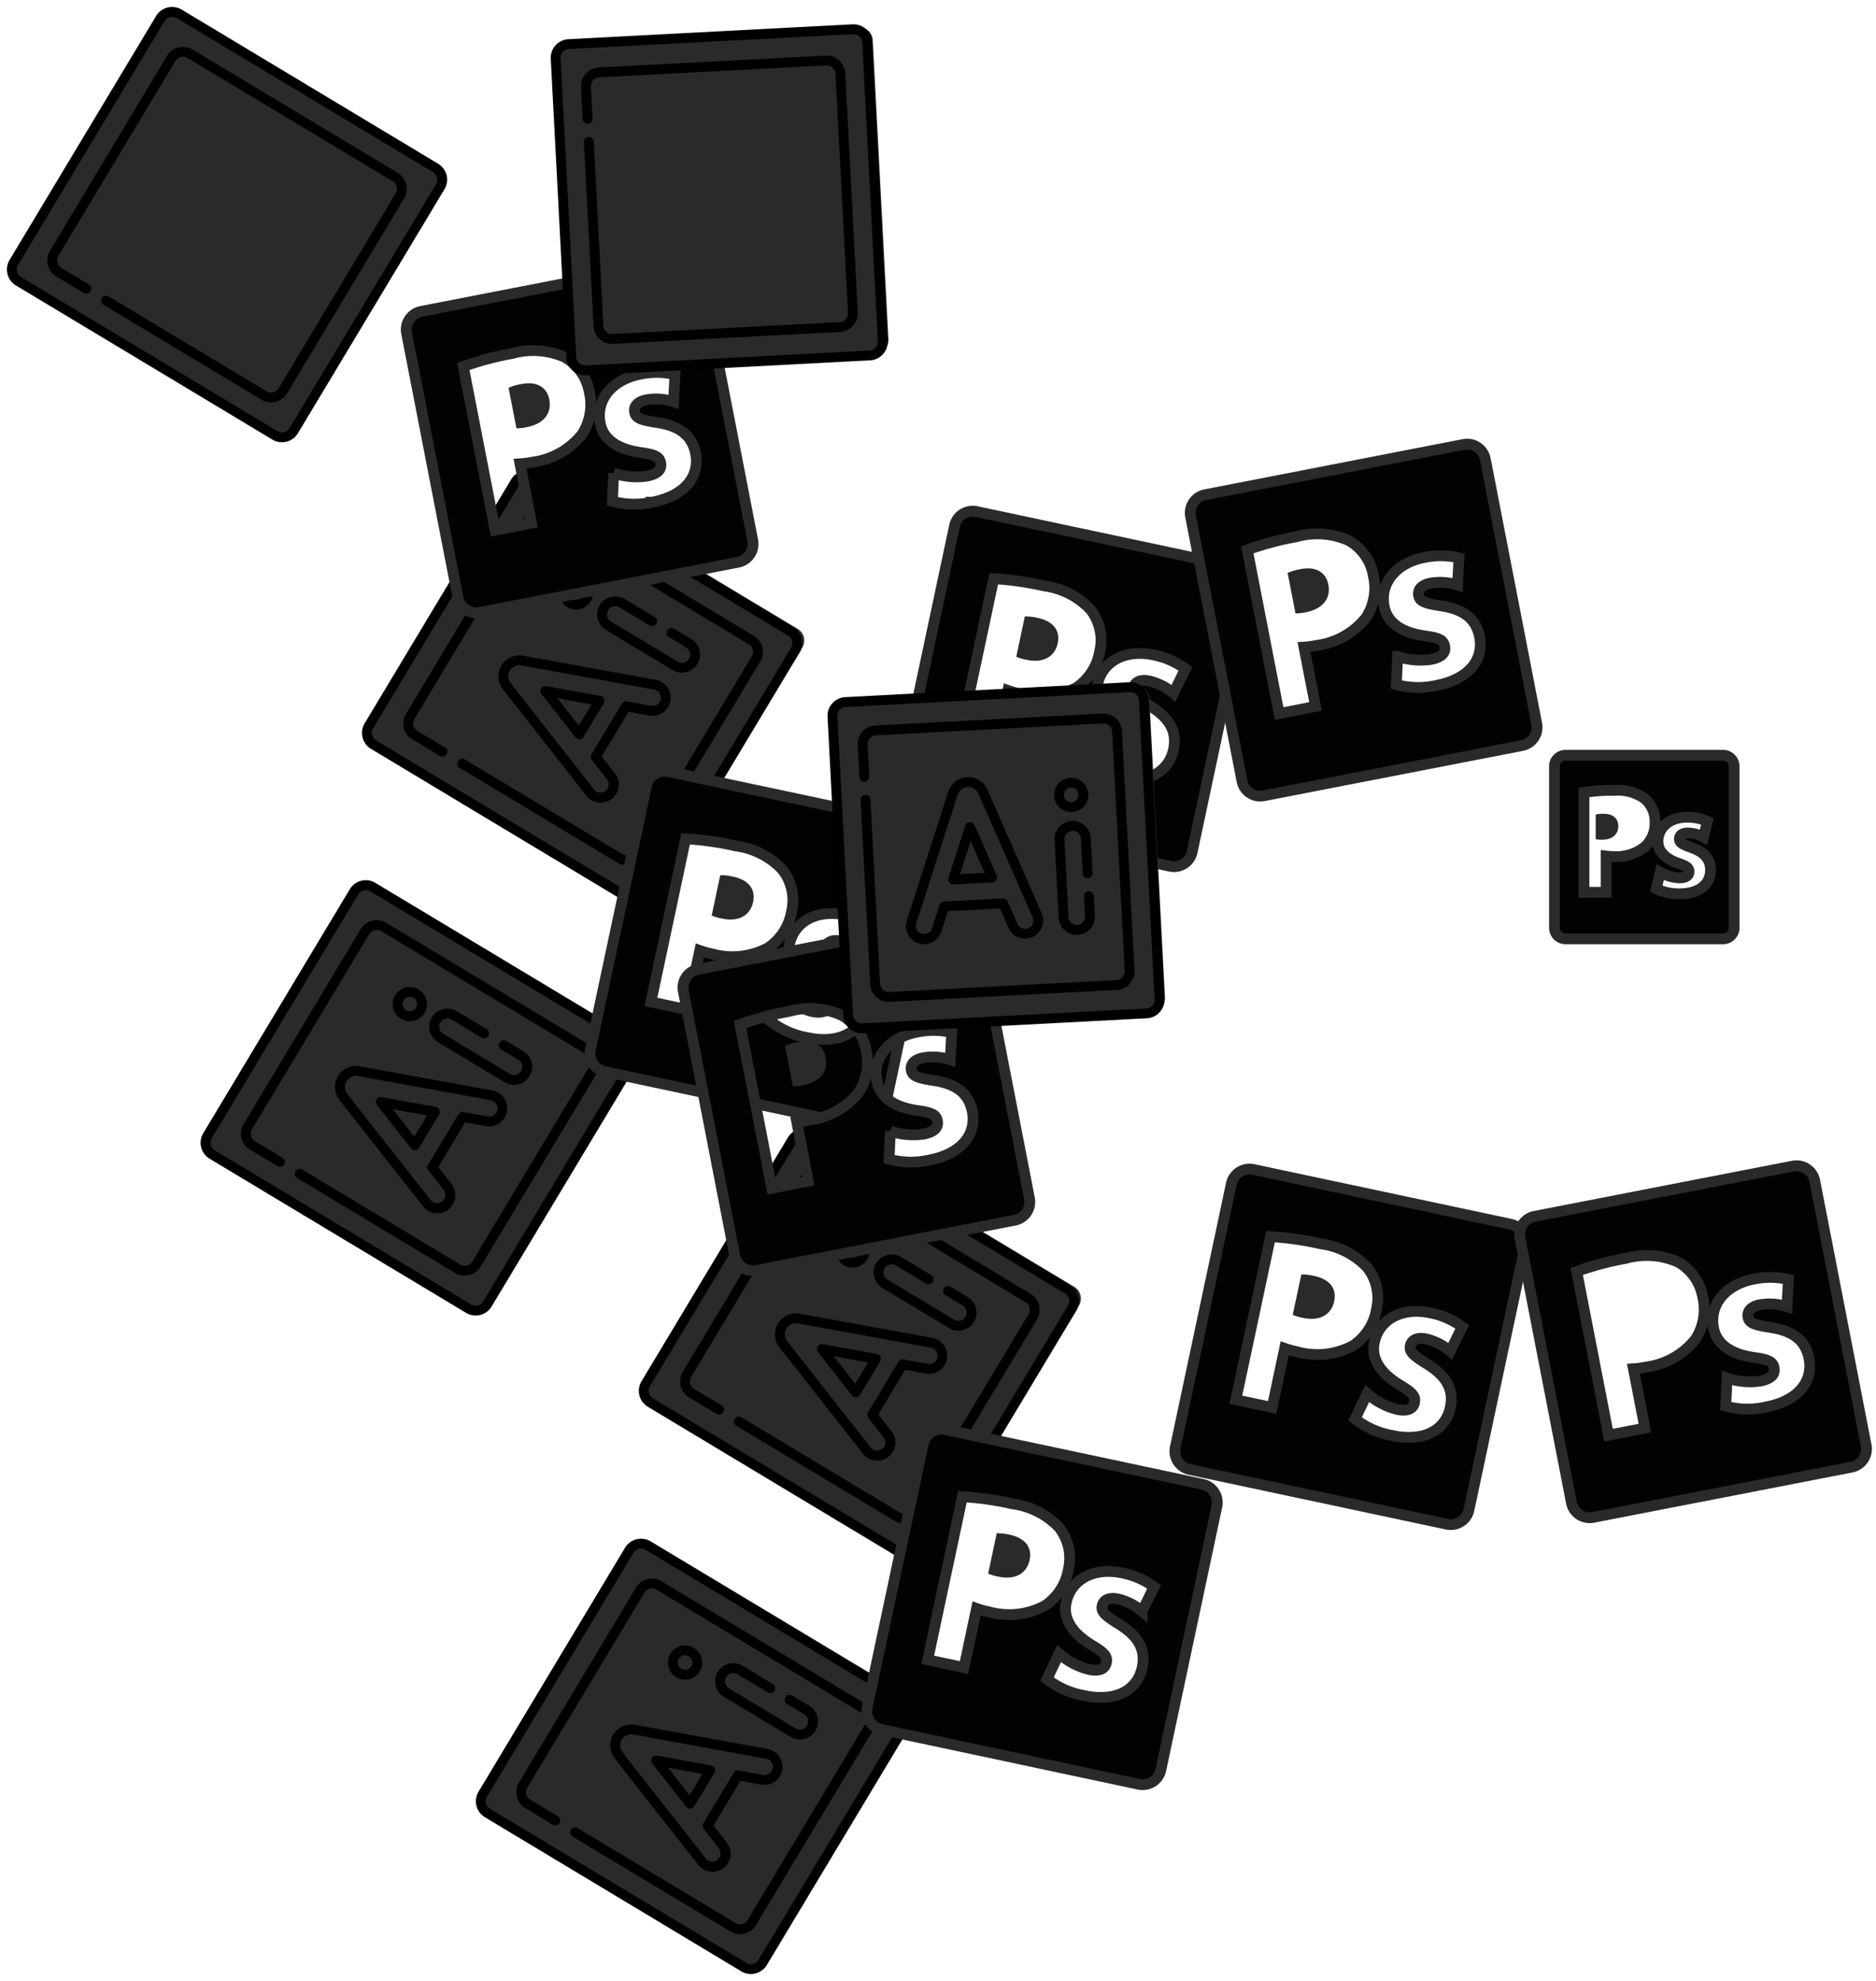 <svg xmlns="http://www.w3.org/2000/svg" width="173.706" height="183.361" viewBox="0 0 173.706 183.361">
  <defs>
    <style>
      .cls-1 {
        fill: #2a2a2a;
      }

      .cls-2 {
        fill: #030104;
        stroke: #2a2a2a;
      }
    </style>
  </defs>
  <g id="Group_531" data-name="Group 531" transform="translate(-306.813 -121.942)">
    <g id="Group_503" data-name="Group 503" transform="translate(350.861 289.104) rotate(-59)">
      <path id="Path_5128" data-name="Path 5128" class="cls-1" d="M27.612,30.237H1.267A1.267,1.267,0,0,1,0,28.971V1.267A1.267,1.267,0,0,1,1.267,0H27.612a1.267,1.267,0,0,1,1.267,1.267v27.7a1.267,1.267,0,0,1-1.267,1.267Z" transform="translate(0 0)"/>
    </g>
    <g id="Group_504" data-name="Group 504" transform="translate(364.257 266.81) rotate(-59)">
      <path id="Path_5129" data-name="Path 5129" class="cls-1" d="M2.87,1.267v27.7A1.267,1.267,0,0,1,1.6,30.237H0A1.267,1.267,0,0,0,1.266,28.97V1.267A1.267,1.267,0,0,0,0,0H1.6A1.267,1.267,0,0,1,2.87,1.267Z" transform="translate(0 0)"/>
    </g>
    <g id="Group_505" data-name="Group 505" transform="translate(354.595 288.264) rotate(-59)">
      <path id="Path_5130" data-name="Path 5130" class="cls-1" d="M14.61,17.034H.829A.852.852,0,0,1,0,16.161V.873A.852.852,0,0,1,.829,0H14.61a.852.852,0,0,1,.829.873V16.161A.852.852,0,0,1,14.61,17.034Z" transform="translate(8.154 7.668)"/>
    </g>
    <path id="Path_5288" data-name="Path 5288" class="cls-1" d="M2.872,1.267V23.447A1.267,1.267,0,0,1,1.6,24.714H0a1.267,1.267,0,0,0,1.267-1.267V1.267A1.267,1.267,0,0,0,0,0H1.6A1.267,1.267,0,0,1,2.872,1.267Z" transform="translate(365.265 270.495) rotate(-59)"/>
    <path id="Path_5289" data-name="Path 5289" class="cls-1" d="M7.307.956,7.294.922A1.483,1.483,0,0,0,5.917,0h0A1.483,1.483,0,0,0,4.54.925L4.529.953.08,12.633a1.22,1.22,0,1,0,2.28.868l.809-2.123H8.632l.8,2.12a1.22,1.22,0,0,0,2.283-.862ZM4.1,8.938,5.913,4.173l1.8,4.765Z" transform="translate(360.941 287.812) rotate(-59)"/>
    <path id="Path_5290" data-name="Path 5290" class="cls-1" d="M1.22,0A1.22,1.22,0,0,0,0,1.22v7.2a1.22,1.22,0,0,0,2.44,0V1.22A1.22,1.22,0,0,0,1.22,0Z" transform="translate(373.052 277.979) rotate(-59)"/>
    <circle id="Ellipse_257" data-name="Ellipse 257" class="cls-1" cx="1.129" cy="1.129" r="1.129" transform="translate(368.698 276.219) rotate(-59)"/>
    <path id="Path_5291" data-name="Path 5291" class="cls-1" d="M6.373,12.636,1.965.956c0-.012-.009-.023-.013-.034A1.484,1.484,0,0,0,.575,0h0A1.5,1.5,0,0,0,0,.115,1.485,1.485,0,0,1,.8.922c0,.011.009.022.013.034l4.408,11.68a1.22,1.22,0,0,1-.566,1.507,1.22,1.22,0,0,0,1.717-1.507Z" transform="translate(363.692 283.234) rotate(-59)"/>
    <path id="Path_5292" data-name="Path 5292" class="cls-1" d="M1.8,1.22v7.2a1.22,1.22,0,0,1-1.22,1.22A1.2,1.2,0,0,1,0,9.493,1.218,1.218,0,0,0,.645,8.418V1.22A1.218,1.218,0,0,0,0,.145,1.2,1.2,0,0,1,.575,0,1.22,1.22,0,0,1,1.8,1.22Z" transform="translate(373.399 277.422) rotate(-59)"/>
    <path id="Path_5293" data-name="Path 5293" class="cls-1" d="M1.7,1.128A1.129,1.129,0,0,1,0,2.1a1.127,1.127,0,0,0,.554-.972A1.126,1.126,0,0,0,0,.157a1.129,1.129,0,0,1,1.7.971Z" transform="translate(368.983 275.745) rotate(-59)"/>
    <path id="Path_5294" data-name="Path 5294" d="M28.068,0H1.723A1.725,1.725,0,0,0,0,1.723v27.7a1.725,1.725,0,0,0,1.723,1.723H28.068a1.725,1.725,0,0,0,1.723-1.723V1.723A1.725,1.725,0,0,0,28.068,0Zm.811,29.427a.811.811,0,0,1-.811.811H1.723a.811.811,0,0,1-.811-.811V1.723A.811.811,0,0,1,1.723.912H28.068a.811.811,0,0,1,.811.811Z" transform="translate(350.235 289.26) rotate(-59)"/>
    <path id="Path_5295" data-name="Path 5295" d="M22.782,0H1.723A1.725,1.725,0,0,0,0,1.723V4.694a.456.456,0,0,0,.912,0V1.723A.811.811,0,0,1,1.723.912H22.782a.811.811,0,0,1,.811.811V23.891a.811.811,0,0,1-.811.811H1.723a.811.811,0,0,1-.811-.811V6.829a.456.456,0,0,0-.912,0V23.891a1.725,1.725,0,0,0,1.723,1.723H22.782A1.725,1.725,0,0,0,24.5,23.891V1.723A1.725,1.725,0,0,0,22.782,0Z" transform="translate(353.969 288.42) rotate(-59)"/>
    <path id="Path_5296" data-name="Path 5296" d="M.456,5.677H4.069A.456.456,0,0,0,4.5,5.06L2.7.3A.456.456,0,0,0,2.272,0h0a.456.456,0,0,0-.426.294L.03,5.059a.456.456,0,0,0,.426.618ZM2.269,1.743,3.41,4.765H1.118Z" transform="translate(366.003 286.605) rotate(-59)"/>
    <path id="Path_5297" data-name="Path 5297" d="M3.242,14.119l.7-1.829H8.773l.689,1.825A1.676,1.676,0,1,0,12.6,12.931L8.19,1.251h0L8.171,1.2a1.945,1.945,0,0,0-3.6.005l-.014.036L.11,12.926a1.676,1.676,0,1,0,3.132,1.193Zm-2.28-.868L5.41,1.573l.008-.019a1.032,1.032,0,0,1,1.911,0l.008.021,4.408,11.68a.764.764,0,1,1-1.429.54l-.8-2.12a.456.456,0,0,0-.427-.3H3.625a.456.456,0,0,0-.426.294L2.39,13.795a.764.764,0,0,1-1.428-.544Z" transform="translate(360.316 287.968) rotate(-59)"/>
    <path id="Path_5298" data-name="Path 5298" d="M0,8.874a1.676,1.676,0,0,0,3.352,0V7.03a.456.456,0,0,0-.912,0V8.874a.764.764,0,0,1-1.528,0v-7.2a.764.764,0,1,1,1.528,0V4.918a.456.456,0,0,0,.912,0V1.676A1.676,1.676,0,0,0,0,1.676Z" transform="translate(372.411 278.141) rotate(-59)"/>
    <path id="Path_5299" data-name="Path 5299" d="M1.585,3.17A1.585,1.585,0,1,0,0,1.585,1.587,1.587,0,0,0,1.585,3.17Zm0-2.258a.673.673,0,1,1-.673.673A.674.674,0,0,1,1.585.912Z" transform="translate(368.073 276.375) rotate(-59)"/>
    <g id="Group_506" data-name="Group 506" transform="translate(307.439 147.322) rotate(-59)">
      <path id="Path_5128-2" data-name="Path 5128" class="cls-1" d="M27.612,30.237H1.267A1.267,1.267,0,0,1,0,28.971V1.267A1.267,1.267,0,0,1,1.267,0H27.612a1.267,1.267,0,0,1,1.267,1.267v27.7a1.267,1.267,0,0,1-1.267,1.267Z" transform="translate(0 0)"/>
    </g>
    <g id="Group_507" data-name="Group 507" transform="translate(311.173 146.482) rotate(-59)">
      <path id="Path_5130-2" data-name="Path 5130" class="cls-1" d="M22.326,24.7H1.267A1.267,1.267,0,0,1,0,23.435V1.267A1.267,1.267,0,0,1,1.267,0H22.326a1.267,1.267,0,0,1,1.267,1.267V23.435A1.267,1.267,0,0,1,22.326,24.7Z" transform="translate(0 0)"/>
    </g>
    <path id="Path_5300" data-name="Path 5300" class="cls-1" d="M7.307.956,7.294.922A1.483,1.483,0,0,0,5.917,0h0A1.483,1.483,0,0,0,4.54.925L4.529.953.08,12.633a1.22,1.22,0,1,0,2.28.868l.809-2.123H8.632l.8,2.12a1.22,1.22,0,0,0,2.283-.862ZM4.1,8.938,5.913,4.173l1.8,4.765Z" transform="translate(319.985 147.305) rotate(-59)"/>
    <path id="Path_5301" data-name="Path 5301" d="M28.068,0H1.723A1.725,1.725,0,0,0,0,1.723v27.7a1.725,1.725,0,0,0,1.723,1.723H28.068a1.725,1.725,0,0,0,1.723-1.723V1.723A1.725,1.725,0,0,0,28.068,0Zm.811,29.427a.811.811,0,0,1-.811.811H1.723a.811.811,0,0,1-.811-.811V1.723A.811.811,0,0,1,1.723.912H28.068a.811.811,0,0,1,.811.811Z" transform="translate(306.813 147.478) rotate(-59)"/>
    <path id="Path_5302" data-name="Path 5302" d="M22.782,0H1.723A1.725,1.725,0,0,0,0,1.723V4.694a.456.456,0,0,0,.912,0V1.723A.811.811,0,0,1,1.723.912H22.782a.811.811,0,0,1,.811.811V23.891a.811.811,0,0,1-.811.811H1.723a.811.811,0,0,1-.811-.811V6.829a.456.456,0,0,0-.912,0V23.891a1.725,1.725,0,0,0,1.723,1.723H22.782A1.725,1.725,0,0,0,24.5,23.891V1.723A1.725,1.725,0,0,0,22.782,0Z" transform="translate(310.547 146.638) rotate(-59)"/>
    <g id="Group_508" data-name="Group 508" transform="translate(325.373 228.152) rotate(-59)">
      <path id="Path_5128-3" data-name="Path 5128" class="cls-1" d="M27.612,30.237H1.267A1.267,1.267,0,0,1,0,28.971V1.267A1.267,1.267,0,0,1,1.267,0H27.612a1.267,1.267,0,0,1,1.267,1.267v27.7a1.267,1.267,0,0,1-1.267,1.267Z" transform="translate(0 0)"/>
    </g>
    <g id="Group_509" data-name="Group 509" transform="translate(338.769 205.858) rotate(-59)">
      <path id="Path_5129-2" data-name="Path 5129" class="cls-1" d="M2.87,1.267v27.7A1.267,1.267,0,0,1,1.6,30.237H0A1.267,1.267,0,0,0,1.266,28.97V1.267A1.267,1.267,0,0,0,0,0H1.6A1.267,1.267,0,0,1,2.87,1.267Z" transform="translate(0 0)"/>
    </g>
    <g id="Group_510" data-name="Group 510" transform="translate(329.106 227.312) rotate(-59)">
      <path id="Path_5130-3" data-name="Path 5130" class="cls-1" d="M22.326,24.7H1.267A1.267,1.267,0,0,1,0,23.435V1.267A1.267,1.267,0,0,1,1.267,0H22.326a1.267,1.267,0,0,1,1.267,1.267V23.435A1.267,1.267,0,0,1,22.326,24.7Z" transform="translate(0 0)"/>
    </g>
    <path id="Path_5304" data-name="Path 5304" class="cls-1" d="M2.872,1.267V23.447A1.267,1.267,0,0,1,1.6,24.714H0a1.267,1.267,0,0,0,1.267-1.267V1.267A1.267,1.267,0,0,0,0,0H1.6A1.267,1.267,0,0,1,2.872,1.267Z" transform="translate(339.776 209.543) rotate(-59)"/>
    <path id="Path_5305" data-name="Path 5305" class="cls-1" d="M7.307.956,7.294.922A1.483,1.483,0,0,0,5.917,0h0A1.483,1.483,0,0,0,4.54.925L4.529.953.08,12.633a1.22,1.22,0,1,0,2.28.868l.809-2.123H8.632l.8,2.12a1.22,1.22,0,0,0,2.283-.862ZM4.1,8.938,5.913,4.173l1.8,4.765Z" transform="translate(335.453 226.861) rotate(-59)"/>
    <path id="Path_5306" data-name="Path 5306" class="cls-1" d="M1.22,0A1.22,1.22,0,0,0,0,1.22v7.2a1.22,1.22,0,0,0,2.44,0V1.22A1.22,1.22,0,0,0,1.22,0Z" transform="translate(347.45 217.069) rotate(-59)"/>
    <circle id="Ellipse_258" data-name="Ellipse 258" class="cls-1" cx="1.129" cy="1.129" r="1.129" transform="translate(343.21 215.268) rotate(-59)"/>
    <path id="Path_5307" data-name="Path 5307" class="cls-1" d="M6.373,12.636,1.965.956c0-.012-.009-.023-.013-.034A1.484,1.484,0,0,0,.575,0h0A1.5,1.5,0,0,0,0,.115,1.485,1.485,0,0,1,.8.922c0,.011.009.022.013.034l4.408,11.68a1.22,1.22,0,0,1-.566,1.507,1.22,1.22,0,0,0,1.717-1.507Z" transform="translate(338.204 222.282) rotate(-59)"/>
    <path id="Path_5308" data-name="Path 5308" class="cls-1" d="M1.8,1.22v7.2a1.22,1.22,0,0,1-1.22,1.22A1.2,1.2,0,0,1,0,9.493,1.218,1.218,0,0,0,.645,8.418V1.22A1.218,1.218,0,0,0,0,.145,1.2,1.2,0,0,1,.575,0,1.22,1.22,0,0,1,1.8,1.22Z" transform="translate(347.798 216.511) rotate(-59)"/>
    <path id="Path_5309" data-name="Path 5309" class="cls-1" d="M1.7,1.128A1.129,1.129,0,0,1,0,2.1a1.127,1.127,0,0,0,.554-.972A1.126,1.126,0,0,0,0,.157a1.129,1.129,0,0,1,1.7.971Z" transform="translate(343.495 214.794) rotate(-59)"/>
    <path id="Path_5310" data-name="Path 5310" d="M28.068,0H1.723A1.725,1.725,0,0,0,0,1.723v27.7a1.725,1.725,0,0,0,1.723,1.723H28.068a1.725,1.725,0,0,0,1.723-1.723V1.723A1.725,1.725,0,0,0,28.068,0Zm.811,29.427a.811.811,0,0,1-.811.811H1.723a.811.811,0,0,1-.811-.811V1.723A.811.811,0,0,1,1.723.912H28.068a.811.811,0,0,1,.811.811Z" transform="translate(324.747 228.309) rotate(-59)"/>
    <path id="Path_5311" data-name="Path 5311" d="M22.782,0H1.723A1.725,1.725,0,0,0,0,1.723V4.694a.456.456,0,0,0,.912,0V1.723A.811.811,0,0,1,1.723.912H22.782a.811.811,0,0,1,.811.811V23.891a.811.811,0,0,1-.811.811H1.723a.811.811,0,0,1-.811-.811V6.829a.456.456,0,0,0-.912,0V23.891a1.725,1.725,0,0,0,1.723,1.723H22.782A1.725,1.725,0,0,0,24.5,23.891V1.723A1.725,1.725,0,0,0,22.782,0Z" transform="translate(328.48 227.468) rotate(-59)"/>
    <path id="Path_5312" data-name="Path 5312" d="M.456,5.677H4.069A.456.456,0,0,0,4.5,5.06L2.7.3A.456.456,0,0,0,2.272,0h0a.456.456,0,0,0-.426.294L.03,5.059a.456.456,0,0,0,.426.618ZM2.269,1.743,3.41,4.765H1.118Z" transform="translate(340.514 225.653) rotate(-59)"/>
    <path id="Path_5313" data-name="Path 5313" d="M3.242,14.119l.7-1.829H8.773l.689,1.825A1.676,1.676,0,1,0,12.6,12.931L8.19,1.251h0L8.171,1.2a1.945,1.945,0,0,0-3.6.005l-.014.036L.11,12.926a1.676,1.676,0,1,0,3.132,1.193Zm-2.28-.868L5.41,1.573l.008-.019a1.032,1.032,0,0,1,1.911,0l.008.021,4.408,11.68a.764.764,0,1,1-1.429.54l-.8-2.12a.456.456,0,0,0-.427-.3H3.625a.456.456,0,0,0-.426.294L2.39,13.795a.764.764,0,0,1-1.428-.544Z" transform="translate(334.827 227.017) rotate(-59)"/>
    <path id="Path_5314" data-name="Path 5314" d="M0,8.874a1.676,1.676,0,0,0,3.352,0V7.03a.456.456,0,0,0-.912,0V8.874a.764.764,0,0,1-1.528,0v-7.2a.764.764,0,1,1,1.528,0V4.918a.456.456,0,0,0,.912,0V1.676A1.676,1.676,0,0,0,0,1.676Z" transform="translate(345.94 217.547) rotate(-59)"/>
    <path id="Path_5315" data-name="Path 5315" d="M1.585,3.17A1.585,1.585,0,1,0,0,1.585,1.587,1.587,0,0,0,1.585,3.17Zm0-2.258a.673.673,0,1,1-.673.673A.674.674,0,0,1,1.585.912Z" transform="translate(342.584 215.424) rotate(-59)"/>
    <g id="Group_511" data-name="Group 511" transform="translate(365.966 251.109) rotate(-59)">
      <path id="Path_5128-4" data-name="Path 5128" class="cls-1" d="M27.612,30.237H1.267A1.267,1.267,0,0,1,0,28.971V1.267A1.267,1.267,0,0,1,1.267,0H27.612a1.267,1.267,0,0,1,1.267,1.267v27.7a1.267,1.267,0,0,1-1.267,1.267Z" transform="translate(0 0)"/>
    </g>
    <g id="Group_512" data-name="Group 512" transform="translate(379.97 228.593) rotate(-59)">
      <path id="Path_5129-3" data-name="Path 5129" class="cls-1" d="M2.87,1.267v27.7A1.267,1.267,0,0,1,1.6,30.237H0A1.267,1.267,0,0,0,1.266,28.97V1.267A1.267,1.267,0,0,0,0,0H1.6A1.267,1.267,0,0,1,2.87,1.267Z" transform="translate(0 0)"/>
    </g>
    <g id="Group_513" data-name="Group 513" transform="translate(369.784 250.238) rotate(-59)">
      <path id="Path_5130-4" data-name="Path 5130" class="cls-1" d="M22.326,24.7H1.267A1.267,1.267,0,0,1,0,23.435V1.267A1.267,1.267,0,0,1,1.267,0H22.326a1.267,1.267,0,0,1,1.267,1.267V23.435A1.267,1.267,0,0,1,22.326,24.7Z" transform="translate(0 0)"/>
    </g>
    <path id="Path_5316" data-name="Path 5316" class="cls-1" d="M2.872,1.267V23.447A1.267,1.267,0,0,1,1.6,24.714H0a1.267,1.267,0,0,0,1.267-1.267V1.267A1.267,1.267,0,0,0,0,0H1.6A1.267,1.267,0,0,1,2.872,1.267Z" transform="translate(380.918 232.3) rotate(-59)"/>
    <path id="Path_5317" data-name="Path 5317" class="cls-1" d="M7.307.956,7.294.922A1.483,1.483,0,0,0,5.917,0h0A1.483,1.483,0,0,0,4.54.925L4.529.953.08,12.633a1.22,1.22,0,1,0,2.28.868l.809-2.123H8.632l.8,2.12a1.22,1.22,0,0,0,2.283-.862ZM4.1,8.938,5.913,4.173l1.8,4.765Z" transform="translate(376.209 249.758) rotate(-59)"/>
    <path id="Path_5318" data-name="Path 5318" class="cls-1" d="M1.22,0A1.22,1.22,0,0,0,0,1.22v7.2a1.22,1.22,0,0,0,2.44,0V1.22A1.22,1.22,0,0,0,1.22,0Z" transform="translate(387.719 240.143) rotate(-59)"/>
    <circle id="Ellipse_259" data-name="Ellipse 259" class="cls-1" cx="1.129" cy="1.129" r="1.129" transform="translate(384.218 238.073) rotate(-59)"/>
    <path id="Path_5319" data-name="Path 5319" class="cls-1" d="M6.373,12.636,1.965.956c0-.012-.009-.023-.013-.034A1.484,1.484,0,0,0,.575,0h0A1.5,1.5,0,0,0,0,.115,1.485,1.485,0,0,1,.8.922c0,.011.009.022.013.034l4.408,11.68a1.22,1.22,0,0,1-.566,1.507,1.22,1.22,0,0,0,1.717-1.507Z" transform="translate(379.074 245.137) rotate(-59)"/>
    <path id="Path_5320" data-name="Path 5320" class="cls-1" d="M1.8,1.22v7.2a1.22,1.22,0,0,1-1.22,1.22A1.2,1.2,0,0,1,0,9.493,1.218,1.218,0,0,0,.645,8.418V1.22A1.218,1.218,0,0,0,0,.145,1.2,1.2,0,0,1,.575,0,1.22,1.22,0,0,1,1.8,1.22Z" transform="translate(388.063 239.587) rotate(-59)"/>
    <path id="Path_5321" data-name="Path 5321" class="cls-1" d="M1.7,1.128A1.129,1.129,0,0,1,0,2.1a1.127,1.127,0,0,0,.554-.972A1.126,1.126,0,0,0,0,.157a1.129,1.129,0,0,1,1.7.971Z" transform="translate(384.513 237.595) rotate(-59)"/>
    <path id="Path_5322" data-name="Path 5322" d="M28.068,0H1.723A1.725,1.725,0,0,0,0,1.723v27.7a1.725,1.725,0,0,0,1.723,1.723H28.068a1.725,1.725,0,0,0,1.723-1.723V1.723A1.725,1.725,0,0,0,28.068,0Zm.811,29.427a.811.811,0,0,1-.811.811H1.723a.811.811,0,0,1-.811-.811V1.723A.811.811,0,0,1,1.723.912H28.068a.811.811,0,0,1,.811.811Z" transform="translate(365.325 251.27) rotate(-59)"/>
    <path id="Path_5323" data-name="Path 5323" d="M22.782,0H1.723A1.725,1.725,0,0,0,0,1.723V4.694a.456.456,0,0,0,.912,0V1.723A.811.811,0,0,1,1.723.912H22.782a.811.811,0,0,1,.811.811V23.891a.811.811,0,0,1-.811.811H1.723a.811.811,0,0,1-.811-.811V6.829a.456.456,0,0,0-.912,0V23.891a1.725,1.725,0,0,0,1.723,1.723H22.782A1.725,1.725,0,0,0,24.5,23.891V1.723A1.725,1.725,0,0,0,22.782,0Z" transform="translate(369.145 250.399) rotate(-59)"/>
    <path id="Path_5324" data-name="Path 5324" d="M.456,5.677H4.069A.456.456,0,0,0,4.5,5.06L2.7.3A.456.456,0,0,0,2.272,0h0a.456.456,0,0,0-.426.294L.03,5.059a.456.456,0,0,0,.426.618ZM2.269,1.743,3.41,4.765H1.118Z" transform="translate(381.347 248.522) rotate(-59)"/>
    <path id="Path_5325" data-name="Path 5325" d="M3.242,14.119l.7-1.829H8.773l.689,1.825A1.676,1.676,0,1,0,12.6,12.931L8.19,1.251h0L8.171,1.2a1.945,1.945,0,0,0-3.6.005l-.014.036L.11,12.926a1.676,1.676,0,1,0,3.132,1.193Zm-2.28-.868L5.41,1.573l.008-.019a1.032,1.032,0,0,1,1.911,0l.008.021,4.408,11.68a.764.764,0,1,1-1.429.54l-.8-2.12a.456.456,0,0,0-.427-.3H3.625a.456.456,0,0,0-.426.294L2.39,13.795a.764.764,0,0,1-1.428-.544Z" transform="translate(375.572 249.918) rotate(-59)"/>
    <path id="Path_5326" data-name="Path 5326" d="M0,8.874a1.676,1.676,0,0,0,3.352,0V7.03a.456.456,0,0,0-.912,0V8.874a.764.764,0,0,1-1.528,0v-7.2a.764.764,0,1,1,1.528,0V4.918a.456.456,0,0,0,.912,0V1.676A1.676,1.676,0,0,0,0,1.676Z" transform="translate(387.086 240.302) rotate(-59)"/>
    <path id="Path_5327" data-name="Path 5327" d="M1.585,3.17A1.585,1.585,0,1,0,0,1.585,1.587,1.587,0,0,0,1.585,3.17Zm0-2.258a.673.673,0,1,1-.673.673A.674.674,0,0,1,1.585.912Z" transform="translate(383.583 238.232) rotate(-59)"/>
    <g id="Group_514" data-name="Group 514" transform="translate(340.333 190.21) rotate(-59)">
      <path id="Path_5128-5" data-name="Path 5128" class="cls-1" d="M27.612,30.237H1.267A1.267,1.267,0,0,1,0,28.971V1.267A1.267,1.267,0,0,1,1.267,0H27.612a1.267,1.267,0,0,1,1.267,1.267v27.7a1.267,1.267,0,0,1-1.267,1.267Z" transform="translate(0 0)"/>
    </g>
    <g id="Group_515" data-name="Group 515" transform="translate(354.357 167.687) rotate(-59)">
      <path id="Path_5129-4" data-name="Path 5129" class="cls-1" d="M2.87,1.267v27.7A1.267,1.267,0,0,1,1.6,30.237H0A1.267,1.267,0,0,0,1.266,28.97V1.267A1.267,1.267,0,0,0,0,0H1.6A1.267,1.267,0,0,1,2.87,1.267Z" transform="translate(0 0)"/>
    </g>
    <g id="Group_516" data-name="Group 516" transform="translate(344.16 189.336) rotate(-59)">
      <path id="Path_5130-5" data-name="Path 5130" class="cls-1" d="M22.326,24.7H1.267A1.267,1.267,0,0,1,0,23.435V1.267A1.267,1.267,0,0,1,1.267,0H22.326a1.267,1.267,0,0,1,1.267,1.267V23.435A1.267,1.267,0,0,1,22.326,24.7Z" transform="translate(0 0)"/>
    </g>
    <path id="Path_5328" data-name="Path 5328" class="cls-1" d="M2.872,1.267V23.447A1.267,1.267,0,0,1,1.6,24.714H0a1.267,1.267,0,0,0,1.267-1.267V1.267A1.267,1.267,0,0,0,0,0H1.6A1.267,1.267,0,0,1,2.872,1.267Z" transform="translate(355.308 171.392) rotate(-59)"/>
    <path id="Path_5329" data-name="Path 5329" class="cls-1" d="M7.307.956,7.294.922A1.483,1.483,0,0,0,5.917,0h0A1.483,1.483,0,0,0,4.54.925L4.529.953.08,12.633a1.22,1.22,0,1,0,2.28.868l.809-2.123H8.632l.8,2.12a1.22,1.22,0,0,0,2.283-.862ZM4.1,8.938,5.913,4.173l1.8,4.765Z" transform="translate(350.599 188.85) rotate(-59)"/>
    <path id="Path_5330" data-name="Path 5330" class="cls-1" d="M1.22,0A1.22,1.22,0,0,0,0,1.22v7.2a1.22,1.22,0,0,0,2.44,0V1.22A1.22,1.22,0,0,0,1.22,0Z" transform="translate(362.117 179.233) rotate(-59)"/>
    <circle id="Ellipse_260" data-name="Ellipse 260" class="cls-1" cx="1.129" cy="1.129" r="1.129" transform="translate(358.619 177.161) rotate(-59)"/>
    <path id="Path_5331" data-name="Path 5331" class="cls-1" d="M6.373,12.636,1.965.956c0-.012-.009-.023-.013-.034A1.484,1.484,0,0,0,.575,0h0A1.5,1.5,0,0,0,0,.115,1.485,1.485,0,0,1,.8.922c0,.011.009.022.013.034l4.408,11.68a1.22,1.22,0,0,1-.566,1.507,1.22,1.22,0,0,0,1.717-1.507Z" transform="translate(353.468 184.229) rotate(-59)"/>
    <path id="Path_5332" data-name="Path 5332" class="cls-1" d="M1.8,1.22v7.2a1.22,1.22,0,0,1-1.22,1.22A1.2,1.2,0,0,1,0,9.493,1.218,1.218,0,0,0,.645,8.418V1.22A1.218,1.218,0,0,0,0,.145,1.2,1.2,0,0,1,.575,0,1.22,1.22,0,0,1,1.8,1.22Z" transform="translate(362.461 178.676) rotate(-59)"/>
    <path id="Path_5333" data-name="Path 5333" class="cls-1" d="M1.7,1.128A1.129,1.129,0,0,1,0,2.1a1.127,1.127,0,0,0,.554-.972A1.126,1.126,0,0,0,0,.157a1.129,1.129,0,0,1,1.7.971Z" transform="translate(358.915 176.683) rotate(-59)"/>
    <path id="Path_5334" data-name="Path 5334" d="M28.068,0H1.723A1.725,1.725,0,0,0,0,1.723v27.7a1.725,1.725,0,0,0,1.723,1.723H28.068a1.725,1.725,0,0,0,1.723-1.723V1.723A1.725,1.725,0,0,0,28.068,0Zm.811,29.427a.811.811,0,0,1-.811.811H1.723a.811.811,0,0,1-.811-.811V1.723A.811.811,0,0,1,1.723.912H28.068a.811.811,0,0,1,.811.811Z" transform="translate(339.69 190.372) rotate(-59)"/>
    <path id="Path_5335" data-name="Path 5335" d="M22.782,0H1.723A1.725,1.725,0,0,0,0,1.723V4.694a.456.456,0,0,0,.912,0V1.723A.811.811,0,0,1,1.723.912H22.782a.811.811,0,0,1,.811.811V23.891a.811.811,0,0,1-.811.811H1.723a.811.811,0,0,1-.811-.811V6.829a.456.456,0,0,0-.912,0V23.891a1.725,1.725,0,0,0,1.723,1.723H22.782A1.725,1.725,0,0,0,24.5,23.891V1.723A1.725,1.725,0,0,0,22.782,0Z" transform="translate(343.519 189.497) rotate(-59)"/>
    <path id="Path_5336" data-name="Path 5336" d="M.456,5.677H4.069A.456.456,0,0,0,4.5,5.06L2.7.3A.456.456,0,0,0,2.272,0h0a.456.456,0,0,0-.426.294L.03,5.059a.456.456,0,0,0,.426.618ZM2.269,1.743,3.41,4.765H1.118Z" transform="translate(355.746 187.611) rotate(-59)"/>
    <path id="Path_5337" data-name="Path 5337" d="M3.242,14.119l.7-1.829H8.773l.689,1.825A1.676,1.676,0,1,0,12.6,12.931L8.19,1.251h0L8.171,1.2a1.945,1.945,0,0,0-3.6.005l-.014.036L.11,12.926a1.676,1.676,0,1,0,3.132,1.193Zm-2.28-.868L5.41,1.573l.008-.019a1.032,1.032,0,0,1,1.911,0l.008.021,4.408,11.68a.764.764,0,1,1-1.429.54l-.8-2.12a.456.456,0,0,0-.427-.3H3.625a.456.456,0,0,0-.426.294L2.39,13.795a.764.764,0,0,1-1.428-.544Z" transform="translate(349.961 189.011) rotate(-59)"/>
    <path id="Path_5338" data-name="Path 5338" d="M0,8.874a1.676,1.676,0,0,0,3.352,0V7.03a.456.456,0,0,0-.912,0V8.874a.764.764,0,0,1-1.528,0v-7.2a.764.764,0,1,1,1.528,0V4.918a.456.456,0,0,0,.912,0V1.676A1.676,1.676,0,0,0,0,1.676Z" transform="translate(361.483 179.392) rotate(-59)"/>
    <path id="Path_5339" data-name="Path 5339" d="M1.585,3.17A1.585,1.585,0,1,0,0,1.585,1.587,1.587,0,0,0,1.585,3.17Zm0-2.258a.673.673,0,1,1-.673.673A.674.674,0,0,1,1.585.912Z" transform="translate(357.985 177.321) rotate(-59)"/>
    <path id="Path_5340" data-name="Path 5340" class="cls-1" d="M.723,0A2.905,2.905,0,0,0,0,.07V2.356A2.721,2.721,0,0,0,.585,2.4c.931,0,1.506-.471,1.506-1.264C2.09.426,1.6,0,.723,0Z" transform="translate(454.565 197.267)"/>
    <path id="Path_5341" data-name="Path 5341" class="cls-2" d="M15.62,0H1.019A1.029,1.029,0,0,0,0,1.038V15.951a1.03,1.03,0,0,0,1.019,1.04h14.6a1.03,1.03,0,0,0,1.018-1.04V1.039A1.029,1.029,0,0,0,15.62,0ZM8.471,8.388a4.187,4.187,0,0,1-2.976.986,5.037,5.037,0,0,1-.708-.042v3.349H2.733V3.443a16.765,16.765,0,0,1,2.8-.194,4.319,4.319,0,0,1,2.8.75,2.755,2.755,0,0,1,.981,2.168A3.024,3.024,0,0,1,8.471,8.388Zm3.1,4.431a4.614,4.614,0,0,1-2.151-.472l.367-1.514a4,4,0,0,0,1.784.513c.624,0,.883-.222.883-.57s-.2-.513-.978-.777c-1.373-.472-1.9-1.237-1.892-2.042,0-1.263,1.061-2.224,2.707-2.224a4.4,4.4,0,0,1,1.876.389L13.8,7.582a3.2,3.2,0,0,0-1.442-.388c-.5,0-.787.208-.787.556,0,.319.256.485,1.072.778,1.265.444,1.8,1.1,1.809,2.1C14.449,11.888,13.468,12.819,11.567,12.819Z" transform="translate(450.746 191.851)"/>
    <path id="Path_5342" data-name="Path 5342" class="cls-1" d="M1.207,0A4.854,4.854,0,0,0,0,.117v3.82a4.547,4.547,0,0,0,.978.075c1.556,0,2.516-.787,2.516-2.112C3.492.711,2.666,0,1.207,0Z" transform="matrix(0.978, 0.208, -0.208, 0.978, 427.331, 239.797)"/>
    <path id="Path_5343" data-name="Path 5343" class="cls-2" d="M26.1,0H1.7A1.719,1.719,0,0,0,0,1.734V26.65a1.721,1.721,0,0,0,1.7,1.738H26.1a1.72,1.72,0,0,0,1.7-1.738V1.736A1.719,1.719,0,0,0,26.1,0ZM14.153,14.014A7,7,0,0,1,9.18,15.663,8.415,8.415,0,0,1,8,15.593v5.595H4.565V5.752a28.009,28.009,0,0,1,4.682-.323,7.216,7.216,0,0,1,4.678,1.253A4.6,4.6,0,0,1,15.564,10.3,5.052,5.052,0,0,1,14.153,14.014Zm5.173,7.4a7.708,7.708,0,0,1-3.593-.788l.613-2.529a6.691,6.691,0,0,0,2.98.857c1.042,0,1.475-.371,1.475-.952s-.341-.857-1.634-1.3c-2.295-.788-3.183-2.066-3.16-3.412,0-2.11,1.773-3.716,4.522-3.716a7.343,7.343,0,0,1,3.135.65l-.613,2.438a5.348,5.348,0,0,0-2.409-.649c-.839,0-1.314.348-1.314.928,0,.533.428.811,1.792,1.3,2.113.741,3,1.833,3.022,3.5C24.141,19.863,22.5,21.418,19.326,21.418Z" transform="matrix(0.978, 0.208, -0.208, 0.978, 421.187, 229.835)"/>
    <path id="Path_5344" data-name="Path 5344" class="cls-1" d="M1.207,0A4.854,4.854,0,0,0,0,.117v3.82a4.547,4.547,0,0,0,.978.075c1.556,0,2.516-.787,2.516-2.112C3.492.711,2.666,0,1.207,0Z" transform="matrix(0.978, 0.208, -0.208, 0.978, 401.731, 178.886)"/>
    <path id="Path_5345" data-name="Path 5345" class="cls-2" d="M26.1,0H1.7A1.719,1.719,0,0,0,0,1.734V26.65a1.721,1.721,0,0,0,1.7,1.738H26.1a1.72,1.72,0,0,0,1.7-1.738V1.736A1.719,1.719,0,0,0,26.1,0ZM14.153,14.014A7,7,0,0,1,9.18,15.663,8.415,8.415,0,0,1,8,15.593v5.595H4.565V5.752a28.009,28.009,0,0,1,4.682-.323,7.216,7.216,0,0,1,4.678,1.253A4.6,4.6,0,0,1,15.564,10.3,5.052,5.052,0,0,1,14.153,14.014Zm5.173,7.4a7.708,7.708,0,0,1-3.593-.788l.613-2.529a6.691,6.691,0,0,0,2.98.857c1.042,0,1.475-.371,1.475-.952s-.341-.857-1.634-1.3c-2.295-.788-3.183-2.066-3.16-3.412,0-2.11,1.773-3.716,4.522-3.716a7.343,7.343,0,0,1,3.135.65l-.613,2.438a5.348,5.348,0,0,0-2.409-.649c-.839,0-1.314.348-1.314.928,0,.533.428.811,1.792,1.3,2.113.741,3,1.833,3.022,3.5C24.141,19.863,22.5,21.418,19.326,21.418Z" transform="matrix(0.978, 0.208, -0.208, 0.978, 395.557, 168.935)"/>
    <path id="Path_5346" data-name="Path 5346" class="cls-1" d="M1.207,0A4.854,4.854,0,0,0,0,.117v3.82a4.547,4.547,0,0,0,.978.075c1.556,0,2.516-.787,2.516-2.112C3.492.711,2.666,0,1.207,0Z" transform="matrix(0.978, 0.208, -0.208, 0.978, 399.128, 263.749)"/>
    <path id="Path_5347" data-name="Path 5347" class="cls-2" d="M26.1,0H1.7A1.719,1.719,0,0,0,0,1.734V26.65a1.721,1.721,0,0,0,1.7,1.738H26.1a1.72,1.72,0,0,0,1.7-1.738V1.736A1.719,1.719,0,0,0,26.1,0ZM14.153,14.014A7,7,0,0,1,9.18,15.663,8.415,8.415,0,0,1,8,15.593v5.595H4.565V5.752a28.009,28.009,0,0,1,4.682-.323,7.216,7.216,0,0,1,4.678,1.253A4.6,4.6,0,0,1,15.564,10.3,5.052,5.052,0,0,1,14.153,14.014Zm5.173,7.4a7.708,7.708,0,0,1-3.593-.788l.613-2.529a6.691,6.691,0,0,0,2.98.857c1.042,0,1.475-.371,1.475-.952s-.341-.857-1.634-1.3c-2.295-.788-3.183-2.066-3.16-3.412,0-2.11,1.773-3.716,4.522-3.716a7.343,7.343,0,0,1,3.135.65l-.613,2.438a5.348,5.348,0,0,0-2.409-.649c-.839,0-1.314.348-1.314.928,0,.533.428.811,1.792,1.3,2.113.741,3,1.833,3.022,3.5C24.141,19.863,22.5,21.418,19.326,21.418Z" transform="matrix(0.978, 0.208, -0.208, 0.978, 392.656, 253.907)"/>
    <path id="Path_5348" data-name="Path 5348" class="cls-1" d="M1.207,0A4.854,4.854,0,0,0,0,.117v3.82a4.547,4.547,0,0,0,.978.075c1.556,0,2.516-.787,2.516-2.112C3.492.711,2.666,0,1.207,0Z" transform="matrix(0.978, 0.208, -0.208, 0.978, 373.528, 202.838)"/>
    <path id="Path_5349" data-name="Path 5349" class="cls-2" d="M26.1,0H1.7A1.719,1.719,0,0,0,0,1.734V26.65a1.721,1.721,0,0,0,1.7,1.738H26.1a1.72,1.72,0,0,0,1.7-1.738V1.736A1.719,1.719,0,0,0,26.1,0ZM14.153,14.014A7,7,0,0,1,9.18,15.663,8.415,8.415,0,0,1,8,15.593v5.595H4.565V5.752a28.009,28.009,0,0,1,4.682-.323,7.216,7.216,0,0,1,4.678,1.253A4.6,4.6,0,0,1,15.564,10.3,5.052,5.052,0,0,1,14.153,14.014Zm5.173,7.4a7.708,7.708,0,0,1-3.593-.788l.613-2.529a6.691,6.691,0,0,0,2.98.857c1.042,0,1.475-.371,1.475-.952s-.341-.857-1.634-1.3c-2.295-.788-3.183-2.066-3.16-3.412,0-2.11,1.773-3.716,4.522-3.716a7.343,7.343,0,0,1,3.135.65l-.613,2.438a5.348,5.348,0,0,0-2.409-.649c-.839,0-1.314.348-1.314.928,0,.533.428.811,1.792,1.3,2.113.741,3,1.833,3.022,3.5C24.141,19.863,22.5,21.418,19.326,21.418Z" transform="matrix(0.978, 0.208, -0.208, 0.978, 367.026, 193.007)"/>
    <path id="Path_5350" data-name="Path 5350" class="cls-2" d="M26.1,0H1.7A1.719,1.719,0,0,0,0,1.734V26.65a1.721,1.721,0,0,0,1.7,1.738H26.1a1.72,1.72,0,0,0,1.7-1.738V1.736A1.719,1.719,0,0,0,26.1,0ZM14.153,14.014A7,7,0,0,1,9.18,15.663,8.415,8.415,0,0,1,8,15.593v5.595H4.565V5.752a28.009,28.009,0,0,1,4.682-.323,7.216,7.216,0,0,1,4.678,1.253A4.6,4.6,0,0,1,15.564,10.3,5.052,5.052,0,0,1,14.153,14.014Zm5.173,7.4a7.708,7.708,0,0,1-3.593-.788l.613-2.529a6.691,6.691,0,0,0,2.98.857c1.042,0,1.475-.371,1.475-.952s-.341-.857-1.634-1.3c-2.295-.788-3.183-2.066-3.16-3.412,0-2.11,1.773-3.716,4.522-3.716a7.343,7.343,0,0,1,3.135.65l-.613,2.438a5.348,5.348,0,0,0-2.409-.649c-.839,0-1.314.348-1.314.928,0,.533.428.811,1.792,1.3,2.113.741,3,1.833,3.022,3.5C24.141,19.863,22.5,21.418,19.326,21.418Z" transform="translate(447.229 234.854) rotate(-11)"/>
    <path id="Path_5351" data-name="Path 5351" class="cls-1" d="M1.207,0A4.854,4.854,0,0,0,0,.117v3.82a4.547,4.547,0,0,0,.978.075c1.556,0,2.516-.787,2.516-2.112C3.492.711,2.666,0,1.207,0Z" transform="translate(426.017 174.857) rotate(-11)"/>
    <path id="Path_5352" data-name="Path 5352" class="cls-2" d="M26.1,0H1.7A1.719,1.719,0,0,0,0,1.734V26.65a1.721,1.721,0,0,0,1.7,1.738H26.1a1.72,1.72,0,0,0,1.7-1.738V1.736A1.719,1.719,0,0,0,26.1,0ZM14.153,14.014A7,7,0,0,1,9.18,15.663,8.415,8.415,0,0,1,8,15.593v5.595H4.565V5.752a28.009,28.009,0,0,1,4.682-.323,7.216,7.216,0,0,1,4.678,1.253A4.6,4.6,0,0,1,15.564,10.3,5.052,5.052,0,0,1,14.153,14.014Zm5.173,7.4a7.708,7.708,0,0,1-3.593-.788l.613-2.529a6.691,6.691,0,0,0,2.98.857c1.042,0,1.475-.371,1.475-.952s-.341-.857-1.634-1.3c-2.295-.788-3.183-2.066-3.16-3.412,0-2.11,1.773-3.716,4.522-3.716a7.343,7.343,0,0,1,3.135.65l-.613,2.438a5.348,5.348,0,0,0-2.409-.649c-.839,0-1.314.348-1.314.928,0,.533.428.811,1.792,1.3,2.113.741,3,1.833,3.022,3.5C24.141,19.863,22.5,21.418,19.326,21.418Z" transform="translate(416.727 168.06) rotate(-11)"/>
    <path id="Path_5353" data-name="Path 5353" class="cls-1" d="M1.207,0A4.854,4.854,0,0,0,0,.117v3.82a4.547,4.547,0,0,0,.978.075c1.556,0,2.516-.787,2.516-2.112C3.492.711,2.666,0,1.207,0Z" transform="translate(379.48 218.634) rotate(-11)"/>
    <path id="Path_5354" data-name="Path 5354" class="cls-2" d="M26.1,0H1.7A1.719,1.719,0,0,0,0,1.734V26.65a1.721,1.721,0,0,0,1.7,1.738H26.1a1.72,1.72,0,0,0,1.7-1.738V1.736A1.719,1.719,0,0,0,26.1,0ZM14.153,14.014A7,7,0,0,1,9.18,15.663,8.415,8.415,0,0,1,8,15.593v5.595H4.565V5.752a28.009,28.009,0,0,1,4.682-.323,7.216,7.216,0,0,1,4.678,1.253A4.6,4.6,0,0,1,15.564,10.3,5.052,5.052,0,0,1,14.153,14.014Zm5.173,7.4a7.708,7.708,0,0,1-3.593-.788l.613-2.529a6.691,6.691,0,0,0,2.98.857c1.042,0,1.475-.371,1.475-.952s-.341-.857-1.634-1.3c-2.295-.788-3.183-2.066-3.16-3.412,0-2.11,1.773-3.716,4.522-3.716a7.343,7.343,0,0,1,3.135.65l-.613,2.438a5.348,5.348,0,0,0-2.409-.649c-.839,0-1.314.348-1.314.928,0,.533.428.811,1.792,1.3,2.113.741,3,1.833,3.022,3.5C24.141,19.863,22.5,21.418,19.326,21.418Z" transform="translate(369.756 211.995) rotate(-11)"/>
    <path id="Path_5355" data-name="Path 5355" class="cls-1" d="M1.207,0A4.854,4.854,0,0,0,0,.117v3.82a4.547,4.547,0,0,0,.978.075c1.556,0,2.516-.787,2.516-2.112C3.492.711,2.666,0,1.207,0Z" transform="translate(353.881 157.723) rotate(-11)"/>
    <path id="Path_5356" data-name="Path 5356" class="cls-2" d="M26.1,0H1.7A1.719,1.719,0,0,0,0,1.734V26.65a1.721,1.721,0,0,0,1.7,1.738H26.1a1.72,1.72,0,0,0,1.7-1.738V1.736A1.719,1.719,0,0,0,26.1,0ZM14.153,14.014A7,7,0,0,1,9.18,15.663,8.415,8.415,0,0,1,8,15.593v5.595H4.565V5.752a28.009,28.009,0,0,1,4.682-.323,7.216,7.216,0,0,1,4.678,1.253A4.6,4.6,0,0,1,15.564,10.3,5.052,5.052,0,0,1,14.153,14.014Zm5.173,7.4a7.708,7.708,0,0,1-3.593-.788l.613-2.529a6.691,6.691,0,0,0,2.98.857c1.042,0,1.475-.371,1.475-.952s-.341-.857-1.634-1.3c-2.295-.788-3.183-2.066-3.16-3.412,0-2.11,1.773-3.716,4.522-3.716a7.343,7.343,0,0,1,3.135.65l-.613,2.438a5.348,5.348,0,0,0-2.409-.649c-.839,0-1.314.348-1.314.928,0,.533.428.811,1.792,1.3,2.113.741,3,1.833,3.022,3.5C24.141,19.863,22.5,21.418,19.326,21.418Z" transform="translate(344.134 151.092) rotate(-11)"/>
    <g id="Group_517" data-name="Group 517" transform="translate(383.83 186.994) rotate(-3)">
      <path id="Path_5128-6" data-name="Path 5128" class="cls-1" d="M27.612,30.237H1.267A1.267,1.267,0,0,1,0,28.971V1.267A1.267,1.267,0,0,1,1.267,0H27.612a1.267,1.267,0,0,1,1.267,1.267v27.7a1.267,1.267,0,0,1-1.267,1.267Z" transform="translate(0 0)"/>
    </g>
    <g id="Group_518" data-name="Group 518" transform="translate(410.299 185.452) rotate(-3)">
      <path id="Path_5129-5" data-name="Path 5129" class="cls-1" d="M2.87,1.267v27.7A1.267,1.267,0,0,1,1.6,30.237H0A1.267,1.267,0,0,0,1.266,28.97V1.267A1.267,1.267,0,0,0,0,0H1.6A1.267,1.267,0,0,1,2.87,1.267Z" transform="translate(0 0)"/>
    </g>
    <g id="Group_519" data-name="Group 519" transform="translate(386.624 189.615) rotate(-3)">
      <path id="Path_5130-6" data-name="Path 5130" class="cls-1" d="M22.326,24.7H1.267A1.267,1.267,0,0,1,0,23.435V1.267A1.267,1.267,0,0,1,1.267,0H22.326a1.267,1.267,0,0,1,1.267,1.267V23.435A1.267,1.267,0,0,1,22.326,24.7Z" transform="translate(0 0)"/>
    </g>
    <path id="Path_5357" data-name="Path 5357" class="cls-1" d="M2.872,1.267V23.447A1.267,1.267,0,0,1,1.6,24.714H0a1.267,1.267,0,0,0,1.267-1.267V1.267A1.267,1.267,0,0,0,0,0H1.6A1.267,1.267,0,0,1,2.872,1.267Z" transform="translate(407.711 188.383) rotate(-3)"/>
    <path id="Path_5358" data-name="Path 5358" class="cls-1" d="M7.307.956,7.294.922A1.483,1.483,0,0,0,5.917,0h0A1.483,1.483,0,0,0,4.54.925L4.529.953.08,12.633a1.22,1.22,0,1,0,2.28.868l.809-2.123H8.632l.8,2.12a1.22,1.22,0,1,0,2.283-.862ZM4.1,8.938,5.913,4.173l1.8,4.765Z" transform="translate(390.482 194.648) rotate(-3)"/>
    <path id="Path_5359" data-name="Path 5359" class="cls-1" d="M1.22,0A1.22,1.22,0,0,0,0,1.22v7.2a1.22,1.22,0,0,0,2.44,0V1.22A1.22,1.22,0,0,0,1.22,0Z" transform="translate(404.853 198.455) rotate(-3)"/>
    <circle id="Ellipse_261" data-name="Ellipse 261" class="cls-1" cx="1.129" cy="1.129" r="1.129" transform="translate(404.814 194.456) rotate(-3)"/>
    <path id="Path_5360" data-name="Path 5360" class="cls-1" d="M6.373,12.636,1.965.956c0-.012-.009-.023-.013-.034A1.484,1.484,0,0,0,.575,0h0A1.5,1.5,0,0,0,0,.115,1.485,1.485,0,0,1,.8.922c0,.011.009.022.013.034l4.408,11.68a1.22,1.22,0,0,1-.566,1.507,1.22,1.22,0,0,0,1.717-1.507Z" transform="translate(395.919 194.331) rotate(-3)"/>
    <path id="Path_5361" data-name="Path 5361" class="cls-1" d="M1.8,1.22v7.2a1.22,1.22,0,0,1-1.22,1.22A1.2,1.2,0,0,1,0,9.493,1.218,1.218,0,0,0,.645,8.418V1.22A1.218,1.218,0,0,0,0,.145,1.2,1.2,0,0,1,.575,0,1.22,1.22,0,0,1,1.8,1.22Z" transform="translate(405.508 198.417) rotate(-3)"/>
    <path id="Path_5362" data-name="Path 5362" class="cls-1" d="M1.7,1.128A1.129,1.129,0,0,1,0,2.1a1.127,1.127,0,0,0,.554-.972A1.126,1.126,0,0,0,0,.157a1.129,1.129,0,0,1,1.7.971Z" transform="translate(405.376 194.425) rotate(-3)"/>
    <path id="Path_5363" data-name="Path 5363" d="M28.068,0H1.723A1.725,1.725,0,0,0,0,1.723v27.7a1.725,1.725,0,0,0,1.723,1.723H28.068a1.725,1.725,0,0,0,1.723-1.723V1.723A1.725,1.725,0,0,0,28.068,0Zm.811,29.427a.811.811,0,0,1-.811.811H1.723a.811.811,0,0,1-.811-.811V1.723A.811.811,0,0,1,1.723.912H28.068a.811.811,0,0,1,.811.811Z" transform="translate(383.348 186.562) rotate(-3)"/>
    <path id="Path_5364" data-name="Path 5364" d="M22.782,0H1.723A1.725,1.725,0,0,0,0,1.723V4.694a.456.456,0,0,0,.912,0V1.723A.811.811,0,0,1,1.723.912H22.782a.811.811,0,0,1,.811.811V23.891a.811.811,0,0,1-.811.811H1.723a.811.811,0,0,1-.811-.811V6.829a.456.456,0,0,0-.912,0V23.891a1.725,1.725,0,0,0,1.723,1.723H22.782A1.725,1.725,0,0,0,24.5,23.891V1.723A1.725,1.725,0,0,0,22.782,0Z" transform="translate(386.143 189.185) rotate(-3)"/>
    <path id="Path_5365" data-name="Path 5365" d="M.456,5.677H4.069A.456.456,0,0,0,4.5,5.06L2.7.3A.456.456,0,0,0,2.272,0h0a.456.456,0,0,0-.426.294L.03,5.059a.456.456,0,0,0,.426.618ZM2.269,1.743,3.41,4.765H1.118Z" transform="translate(394.335 198.161) rotate(-3)"/>
    <path id="Path_5366" data-name="Path 5366" d="M3.242,14.119l.7-1.829H8.773l.689,1.825A1.676,1.676,0,1,0,12.6,12.931L8.19,1.251h0L8.171,1.2a1.945,1.945,0,0,0-3.6.005l-.014.036L.11,12.926a1.676,1.676,0,1,0,3.132,1.193Zm-2.28-.868L5.41,1.573l.008-.019a1.032,1.032,0,0,1,1.911,0l.008.021,4.408,11.68a.764.764,0,1,1-1.429.54l-.8-2.12a.456.456,0,0,0-.427-.3H3.625a.456.456,0,0,0-.426.294L2.39,13.795a.764.764,0,0,1-1.428-.544Z" transform="translate(390.001 194.217) rotate(-3)"/>
    <path id="Path_5367" data-name="Path 5367" d="M0,8.874a1.676,1.676,0,0,0,3.352,0V7.03a.456.456,0,0,0-.912,0V8.874a.764.764,0,0,1-1.528,0v-7.2a.764.764,0,1,1,1.528,0V4.918a.456.456,0,0,0,.912,0V1.676A1.676,1.676,0,0,0,0,1.676Z" transform="translate(404.375 198.023) rotate(-3)"/>
    <path id="Path_5368" data-name="Path 5368" d="M1.585,3.17A1.585,1.585,0,1,0,0,1.585,1.587,1.587,0,0,0,1.585,3.17Zm0-2.258a.673.673,0,1,1-.673.673A.674.674,0,0,1,1.585.912Z" transform="translate(404.336 194.025) rotate(-3)"/>
    <g id="Group_520" data-name="Group 520" transform="translate(358.202 126.093) rotate(-3)">
      <path id="Path_5128-7" data-name="Path 5128" class="cls-1" d="M27.612,30.237H1.267A1.267,1.267,0,0,1,0,28.971V1.267A1.267,1.267,0,0,1,1.267,0H27.612a1.267,1.267,0,0,1,1.267,1.267v27.7a1.267,1.267,0,0,1-1.267,1.267Z" transform="translate(0 0)"/>
    </g>
    <g id="Group_521" data-name="Group 521" transform="translate(384.695 124.542) rotate(-3)">
      <path id="Path_5129-6" data-name="Path 5129" class="cls-1" d="M2.87,1.267v27.7A1.267,1.267,0,0,1,1.6,30.237H0A1.267,1.267,0,0,0,1.266,28.97V1.267A1.267,1.267,0,0,0,0,0H1.6A1.267,1.267,0,0,1,2.87,1.267Z" transform="translate(0 0)"/>
    </g>
    <g id="Group_522" data-name="Group 522" transform="translate(361.003 128.712) rotate(-3)">
      <path id="Path_5130-7" data-name="Path 5130" class="cls-1" d="M22.326,24.7H1.267A1.267,1.267,0,0,1,0,23.435V1.267A1.267,1.267,0,0,1,1.267,0H22.326a1.267,1.267,0,0,1,1.267,1.267V23.435A1.267,1.267,0,0,1,22.326,24.7Z" transform="translate(0)"/>
    </g>
    <path id="Path_5369" data-name="Path 5369" d="M28.068,0H1.723A1.725,1.725,0,0,0,0,1.723v27.7a1.725,1.725,0,0,0,1.723,1.723H28.068a1.725,1.725,0,0,0,1.723-1.723V1.723A1.725,1.725,0,0,0,28.068,0Zm.811,29.427a.811.811,0,0,1-.811.811H1.723a.811.811,0,0,1-.811-.811V1.723A.811.811,0,0,1,1.723.912H28.068a.811.811,0,0,1,.811.811Z" transform="translate(357.72 125.662) rotate(-3)"/>
    <path id="Path_5370" data-name="Path 5370" d="M22.782,0H1.723A1.725,1.725,0,0,0,0,1.723V4.694a.456.456,0,0,0,.912,0V1.723A.811.811,0,0,1,1.723.912H22.782a.811.811,0,0,1,.811.811V23.891a.811.811,0,0,1-.811.811H1.723a.811.811,0,0,1-.811-.811V6.829a.456.456,0,0,0-.912,0V23.891a1.725,1.725,0,0,0,1.723,1.723H22.782A1.725,1.725,0,0,0,24.5,23.891V1.723A1.725,1.725,0,0,0,22.782,0Z" transform="translate(360.521 128.281) rotate(-3)"/>
  </g>
</svg>
